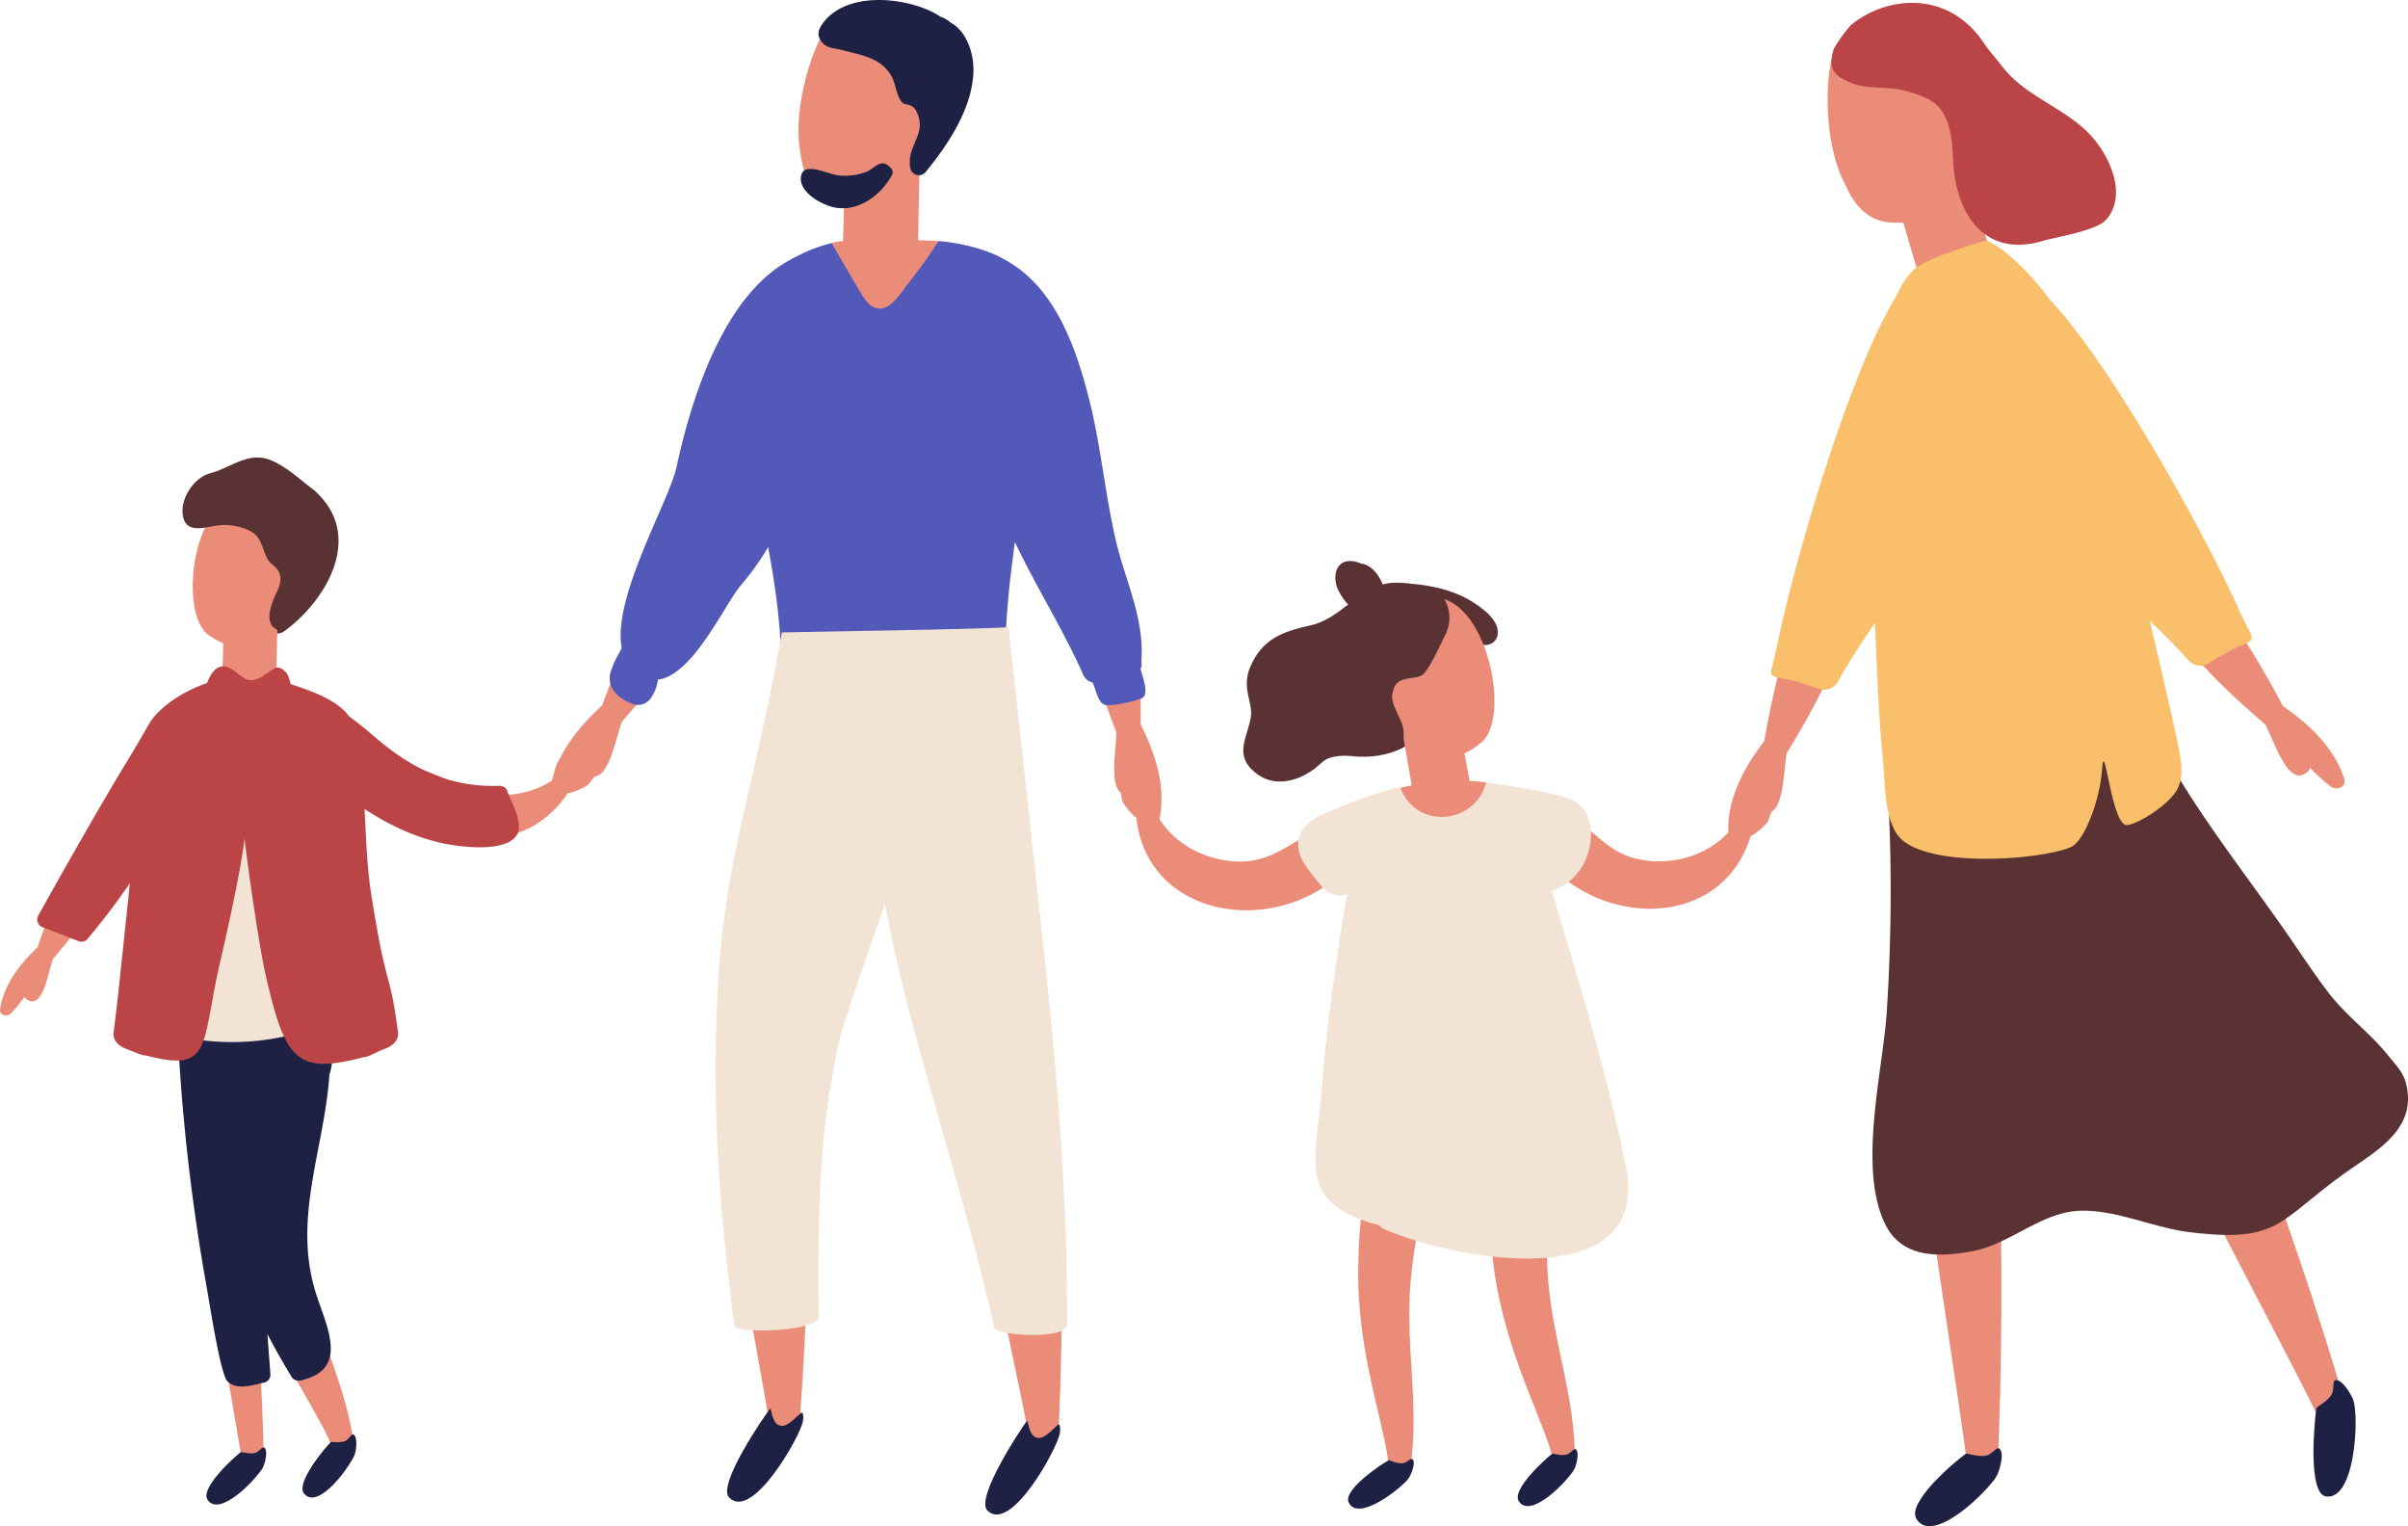 <svg id="Group_3" data-name="Group 3" xmlns="http://www.w3.org/2000/svg" width="552" height="349.8" viewBox="0 0 552 349.8">
  <path id="Path_26" data-name="Path 26" d="M1076.353,1439.338c.337.425.682.838,1.02,1.261a1.955,1.955,0,0,1,2.811-.613q-.59-.86-1.18-1.723c-1.341-1.96,1.845-3.8,3.177-1.857a213.292,213.292,0,0,1,13.267,21.969c5.98,4.135,11.814,9.574,14.079,16.671.622,1.95-1.77,2.819-3.089,1.8a45.808,45.808,0,0,1-4.763-4.281,1.783,1.783,0,0,1-.485.84c-4.277,3.946-7.325-5.987-9.734-10.762-1.465-1.276-16.269-13.754-19.532-20.642C1071.1,1440.258,1074.955,1437.575,1076.353,1439.338Z" transform="translate(-572.152 -1296.583)" fill="#eb8c78"/>
  <path id="Path_27" data-name="Path 27" d="M1863.348,1589c3.759-.651,6.028,3.6,6.85,10.668,1.442,12.387,5.51,76.281,5.407,92.014-.033,4.948-4.657,1.561-4.907-.044-1.163-7.51-14.75-83.688-13.814-90.835C1857.532,1595.858,1857.385,1590.037,1863.348,1589Z" transform="translate(-1815.195 -1356.745)" fill="#eb8c78"/>
  <path id="Path_28" data-name="Path 28" d="M1863.68,1753.834c.227-.167,1.93.5,3.293.169,1-.24,1.685-1.611,2.153-1.214.923.784.044,3.775-.256,4.366-1.326,2.615-10.053,11.856-12.8,7.537C1854.371,1762.017,1862.279,1754.87,1863.68,1753.834Z" transform="translate(-1808.514 -1420.996)" fill="#1f2144"/>
  <path id="Path_29" data-name="Path 29" d="M1827.3,1588.2c3.638-1.149,6.457,2.764,8.219,9.653,3.09,12.083,2.276,31.789,5.545,48.181,3.009,15.086,10.14,26.674,12.148,42.279.631,4.908-4.406,2.171-4.869.614-2.16-7.287-12.74-20.683-18.545-38.717-6.051-18.8-7.291-42.24-7.321-49.447C1822.461,1595.777,1821.534,1590.029,1827.3,1588.2Z" transform="translate(-1771.941 -1356.38)" fill="#eb8c78"/>
  <path id="Path_30" data-name="Path 30" d="M1828.293,1749.631c.2-.2,1.978.233,3.285-.274.962-.372,1.453-1.822,1.97-1.491,1.02.653.55,3.735.331,4.36-.962,2.769-8.373,13.1-11.672,9.184C1820.164,1758.988,1827.042,1750.845,1828.293,1749.631Z" transform="translate(-1752.495 -1419.073)" fill="#1f2144"/>
  <path id="Path_31" data-name="Path 31" d="M1831,1598.633a13.345,13.345,0,0,1,.005-1.438c.551-5.906,6.364-7.821,11.434-8.634,8.953-1.438,27.395,1.129,22.95,14.4a1.642,1.642,0,0,1,.032.252c-1.239,16.728-8.265,32.212-3.248,49.053,2.254,7.565,8.3,18.025-3.331,20.575a1.91,1.91,0,0,1-2.09-.85c-1.925-3.214-3.8-6.463-5.51-9.77q.343,4.654.69,9.309a1.856,1.856,0,0,1-1.358,1.783c-2.614.548-6.355,1.89-8.5-.271-1.61-1.62-3.959-17.16-4.788-21.741a457.953,457.953,0,0,1-6.219-51.255c-.031-.292-.052-.58-.067-.869-.007-.113-.019-.226-.026-.339A1.715,1.715,0,0,1,1831,1598.633Z" transform="translate(-1789.939 -1356.458)" fill="#1f2144"/>
  <path id="Path_32" data-name="Path 32" d="M1282.757,1445.341c-.191.509-.391,1.007-.583,1.514a1.956,1.956,0,0,0-2.863.282q.295-1,.593-2c.672-2.277-2.926-3.047-3.594-.789a213.217,213.217,0,0,0-5.862,24.987c-4.417,5.774-8.294,12.745-8.265,20.2.008,2.047,2.552,2.138,3.493.76a45.935,45.935,0,0,0,3.215-5.538,1.772,1.772,0,0,0,.72.649c5.284,2.437,5.127-7.951,5.95-13.236,1-1.665,11.246-18.094,12.23-25.651C1288.04,1444.6,1283.544,1443.234,1282.757,1445.341Z" transform="translate(-866.016 -1299.49)" fill="#eb8c78"/>
  <path id="Path_33" data-name="Path 33" d="M1523.274,1436.539c.093.535.2,1.062.293,1.6a1.956,1.956,0,0,1,2.763.8q-.106-1.039-.214-2.078c-.243-2.362,3.435-2.457,3.678-.115a213.374,213.374,0,0,1,1.168,25.639c3.279,6.488,5.809,14.053,4.41,21.369-.384,2.011-2.9,1.633-3.573.105a46.026,46.026,0,0,1-2.142-6.034,1.785,1.785,0,0,1-.827.506c-5.643,1.423-3.578-8.758-3.414-14.1-.678-1.821-7.727-19.853-7.305-27.463C1518.216,1434.839,1522.887,1434.323,1523.274,1436.539Z" transform="translate(-1269.498 -1296.371)" fill="#eb8c78"/>
  <path id="Path_34" data-name="Path 34" d="M1722.368,1435.609c-.278.466-.564.922-.843,1.386a1.956,1.956,0,0,0-2.868-.234q.47-.933.941-1.866c1.068-2.12-2.334-3.52-3.4-1.418a213.228,213.228,0,0,0-10.227,23.539c-5.377,4.893-10.438,11.06-11.738,18.4-.358,2.015,2.129,2.559,3.3,1.372a45.945,45.945,0,0,0,4.152-4.876,1.775,1.775,0,0,0,.593.768c4.764,3.341,6.464-6.908,8.216-11.961,1.283-1.46,14.3-15.8,16.614-23.056C1727.7,1435.822,1723.519,1433.676,1722.368,1435.609Z" transform="translate(-1567.924 -1295.351)" fill="#eb8c78"/>
  <path id="Path_35" data-name="Path 35" d="M1936.865,1535.44c-.2.358-.412.708-.617,1.065a1.48,1.48,0,0,0-2.176-.129q.339-.716.681-1.431c.774-1.624-1.828-2.629-2.6-1.018a161.618,161.618,0,0,0-7.358,18.015c-3.994,3.8-7.726,8.559-8.588,14.142-.238,1.533,1.656,1.9,2.526.984a34.859,34.859,0,0,0,3.065-3.766,1.341,1.341,0,0,0,.462.572c3.667,2.453,4.784-5.344,6.027-9.2.948-1.128,10.571-12.213,12.206-17.756C1940.909,1535.512,1937.706,1533.956,1936.865,1535.44Z" transform="translate(-1916.188 -1334.845)" fill="#eb8c78"/>
  <path id="Path_36" data-name="Path 36" d="M1076.025,1516.727c4.815-2.409,9.609,2.42,13.592,11.63,13.413,31.021,31.657,77.7,44.711,122.145,1.968,6.7-5.659,4-6.648,1.934-9.448-19.76-52.38-97.465-55.592-117.135C1070.952,1528.353,1068.387,1520.548,1076.025,1516.727Z" transform="translate(-596.529 -1328.176)" fill="#eb8c78"/>
  <path id="Path_37" data-name="Path 37" d="M1068.326,1733.812c.061-.394,2.427-1.42,3.469-3.1.765-1.237.087-3.289.95-3.356,1.7-.131,3.8,3.738,4.081,4.628,1.269,3.938.45,22.752-6.194,22.051C1066.184,1753.564,1067.951,1736.243,1068.326,1733.812Z" transform="translate(-537.333 -1411.045)" fill="#1f2144"/>
  <path id="Path_38" data-name="Path 38" d="M1211.533,1521.093c5.336-.709,8.3,5.419,9.063,15.424,2.577,33.7,4.624,83.769,2.487,130.047-.322,6.976-6.655,1.942-6.917-.337-2.5-21.759-17.776-109.212-14.406-128.854C1202.95,1530.433,1203.067,1522.217,1211.533,1521.093Z" transform="translate(-765.178 -1330.108)" fill="#eb8c78"/>
  <path id="Path_39" data-name="Path 39" d="M1212.773,1754.323c.329-.224,2.693.807,4.632.423,1.427-.283,2.466-2.178,3.1-1.592,1.257,1.156-.148,5.326-.6,6.141-2.016,3.613-14.838,16.157-18.467,9.913C1199.189,1765.341,1210.738,1755.7,1212.773,1754.323Z" transform="translate(-762.143 -1421.123)" fill="#1f2144"/>
  <path id="Path_40" data-name="Path 40" d="M1051.172,1538.256a430.019,430.019,0,0,0-.762-65.953c-.382-4.726,6.049-4.7,6.44-.009.034.414.048.82.081,1.234,7.436-.13,14.955-.19,22.28-1.626,5.275-1.033,14.544-3.226,18.71-7.661a3.391,3.391,0,0,1,2.588-3.26,3.933,3.933,0,0,1,6.648,1.119c7.709,20.878,22.216,38.567,34.892,56.607,3.482,4.956,6.8,10.142,10.494,14.934,4.092,5.307,9.445,9.119,13.552,14.241,1.561,1.945,3.436,3.8,4.1,6.317,2.772,10.608-6.84,15.589-13.824,20.571-15.6,11.129-15.079,16.173-35.812,13.644-8.406-1.025-17.442-5.456-25.781-4.861-8.43.6-15.505,7.6-23.731,9.181-8.146,1.57-16.455,1.546-20.223-6.16C1044.568,1573.792,1050.183,1551.91,1051.172,1538.256Z" transform="translate(-618.677 -1306.013)" fill="#5a3234"/>
  <path id="Path_41" data-name="Path 41" d="M1241.805,1218.251c-4.074-6.609-10.652-6.78-16.984-5.71-5.181.875-10.3,1.674-12.888,8.045-2.251,5.541-2.5,21.273,2.556,30.706,3.32,7.324,8.05,10.317,17.5,7.777C1241.719,1256.454,1249,1229.927,1241.805,1218.251Z" transform="translate(-791.457 -1208.893)" fill="#eb8c78"/>
  <path id="Path_42" data-name="Path 42" d="M1224.036,1269.794s-9.434-2.132-13.561-1.568a3,3,0,0,0-2.163,1.977c-1.5.543-1.962-.088-1.962-.088l6.444,22.092s8.4,2.758,11.554,1.764c1.876-.59,4.84-7.111,4.84-7.111Z" transform="translate(-773.473 -1230.894)" fill="#eb8c78"/>
  <path id="Path_43" data-name="Path 43" d="M1630.7,1219.015c-1.855-7.539-8.064-9.716-14.419-10.635-5.2-.753-10.318-1.56-14.732,3.712-3.84,4.587-8.894,19.487-6.968,30.015.919,7.99,4.505,12.287,14.277,12.761C1618.924,1255.356,1633.978,1232.333,1630.7,1219.015Z" transform="translate(-1411.118 -1207.239)" fill="#eb8c78"/>
  <path id="Path_44" data-name="Path 44" d="M1627.023,1268.957s-8.328-4.918-12.43-5.645a3,3,0,0,0-2.664,1.22c-1.6.057-1.842-.684-1.842-.684l-.629,23s7.15,5.2,10.459,5.217c1.968.011,6.785-5.288,6.785-5.288Z" transform="translate(-1416.279 -1228.991)" fill="#eb8c78"/>
  <path id="Path_45" data-name="Path 45" d="M1158.6,1218.425a33.3,33.3,0,0,1,3.9-5.377c7.723-6.445,22.195-8.578,30.7,4.4,1.053,1.607,2.466,3.058,3.762,4.782,5.928,7.886,15.975,9.932,21.861,17.683,3.251,4.282,6.083,10.932,3.341,16.077-1.32,2.479-2.9,2.979-5.341,3.865-3.106,1.126-7.429,1.826-10.764,2.757-13.282,3.707-19.583-6.767-20.127-18.562-.206-4.474-.527-8.518-2.835-11.678-1.965-2.689-6.084-3.721-8.483-4.347-3.907-1.022-8.153-.194-11.967-1.7C1158.067,1224.522,1157.314,1222.616,1158.6,1218.425Z" transform="translate(-738.21 -1207.281)" fill="#bb4546"/>
  <path id="Path_46" data-name="Path 46" d="M1143.518,1303.779c3.375-2.47,15.637-6.347,16.154-6.143,5.44,2.142,16.255,13.639,20,23.2,6.978,17.814,21.9,82.83,23.763,92.127.66,3.3,1.517,6.882-.012,10.193-1.458,3.156-8.354,7.912-11.538,8.411-3.716.582-5.278-21.109-5.833-12.588-.413,6.342-3.9,16.324-7.227,17.682-7.535,3.075-34.519,4.937-39.823-3.076-3.139-4.74-2.613-12.9-3.293-18.457-1.318-10.794-3.9-74.968-1.167-91.02C1135.457,1318.759,1138.851,1307.2,1143.518,1303.779Z" transform="translate(-704.198 -1242.466)" fill="#f9bf6a"/>
  <path id="Path_47" data-name="Path 47" d="M1108.059,1344.793c-.036-.215-.109-.4-.138-.623-.343-2.549,2.632-4.025,4.7-3.578a21.969,21.969,0,0,1,5.562,2.162c.071.019.144.01.214.033a64.964,64.964,0,0,1-2.879-7.153c-1.068-3.043,2.68-5.718,5.329-4.24-1.073-1.19-2.118-2.4-3.222-3.569-3.256-3.446,1.208-11.785,4.484-8.337,13.625,14.335,35.053,52.689,43.183,70.766,4.759,10.581,4.914,4.671-6.86,12.536a3.719,3.719,0,0,1-4.482-.579c-15.831-17.749-37.179-30.441-46.77-53.046A3.916,3.916,0,0,1,1108.059,1344.793Z" transform="translate(-652.141 -1250.72)" fill="#f9bf6a"/>
  <path id="Path_48" data-name="Path 48" d="M1254.417,1340.725c-.012-.217.018-.418,0-.638-.223-2.562-3.449-3.351-5.366-2.464a22,22,0,0,0-4.954,3.327c-.064.034-.138.041-.2.079a64.927,64.927,0,0,0,1.244-7.61c.376-3.2-3.866-4.992-6.129-2.971.788-1.4,1.542-2.806,2.363-4.187,2.424-4.075-3.757-11.235-6.2-7.154-10.158,16.969-22.675,59.082-26.653,78.5-2.328,11.367-3.773,5.634,9.437,10.731a3.718,3.718,0,0,0,4.247-1.545c11.564-20.783,29.617-37.838,34.029-61.995A3.916,3.916,0,0,0,1254.417,1340.725Z" transform="translate(-800.979 -1250.415)" fill="#f9bf6a"/>
  <path id="Path_49" data-name="Path 49" d="M1290.046,1520.56c-1.824-2.044-3.15-4.293-2.967-6.431.261-3.039,2.425-3.9,4.739-3.394a1.878,1.878,0,0,1,1.066-1.386c.169-.088.338-.177.507-.265.578-.3.462.56.968.939,5.6,4.194,8.806,8.892,15.9,10.117,7.877,1.36,16.12-1.388,21.036-7.646a7.329,7.329,0,0,1,1.011-6.994c.808-.994,2.7-1.036,3.179.353.057.165.09.266.141.415a26.413,26.413,0,0,1,1.637-2.458,1.865,1.865,0,0,1,3.322,1.307c-.278,3.582-.112,2.76-1.361,6.128-.293.788-3.349,3.38-3.989,3.388-5.971,19.937-30.768,21.391-45.073,7.776C1289.035,1521.341,1289.038,1521.108,1290.046,1520.56Z" transform="translate(-933.921 -1323.065)" fill="#eb8c78"/>
  <path id="Path_50" data-name="Path 50" d="M1729.74,1491.836c-1.146-2.489,13.026,2.27,19.446,5.516,7.133,3.607,15.819,3.395,22.353-1.15a7.33,7.33,0,0,1,3.016-6.391c1.063-.713,2.884-.2,2.936,1.268.006.174.008.281.013.438a26.357,26.357,0,0,1,2.285-1.871,1.865,1.865,0,0,1,2.794,2.223c-1.315,3.343-.916,2.606-3.1,5.46-.511.668-4.192,2.251-4.806,2.072-11.549,17.314-35.683,11.443-45.374-5.766C1728.544,1492.286,1728.615,1492.064,1729.74,1491.836Z" transform="translate(-1644.496 -1317.654)" fill="#eb8c78"/>
  <path id="Path_51" data-name="Path 51" d="M1496.143,1523.486c-16.591,10.712-40.682,4.664-42.835-16.036-.627-.127-3.147-3.243-3.287-4.072-.6-3.541-.59-2.7-.2-6.274a1.865,1.865,0,0,1,3.508-.666,26.3,26.3,0,0,1,1.15,2.721c.078-.137.129-.23.216-.382.73-1.274,2.581-.88,3.189.246a7.329,7.329,0,0,1-.309,7.06c3.664,7.064,11.252,11.3,19.244,11.431,7.193.118,11.221-3.9,17.5-6.979.568-.278.614-1.145,1.125-.743l.45.354a1.88,1.88,0,0,1,.789,1.56c2.368-.07,4.333,1.181,4.023,4.218-.218,2.135-1.939,4.1-4.112,5.766C1497.485,1522.417,1497.445,1522.646,1496.143,1523.486Z" transform="translate(-1192.817 -1320.062)" fill="#eb8c78"/>
  <path id="Path_52" data-name="Path 52" d="M1398.5,1431.209a2.144,2.144,0,0,1,.2-.119c-.153-1.177-8.725-4.229-7.307-4.134,10.06.666,14.722,4.05,17.009,5.815,1.714,1.322,3.893,3.58,3.427,5.98-.478,2.461-3.342,2.853-5.129,1.564a31.643,31.643,0,0,1-2.978-2.822q-.826-.779-1.67-1.541c-.427-.386-1.9-1.287-1.446-1.7C1398.83,1435.842,1396.74,1432.777,1398.5,1431.209Z" transform="translate(-1068.537 -1293.2)" fill="#5a3234"/>
  <path id="Path_53" data-name="Path 53" d="M1406.306,1442.884c2.73-6.583,7.417-8.23,13.821-9.667,3.423-.768,6.068-2.79,8.67-4.8a13.543,13.543,0,0,1-2.433-3.678c-.711-1.77-.825-4.354.84-5.661,1.211-.952,3.185-.692,4.6-.02.044.006.083,0,.129,0,2.261.386,3.894,2.532,4.782,4.761a11.723,11.723,0,0,1,2.862-.393,18.183,18.183,0,0,1,14.516,6.595c2.893,3.753-2.819,8.34-5.748,4.6a8.942,8.942,0,0,0-9.465-3.064,2.519,2.519,0,0,1,.814.771c1.752,2.8,2.562,8.1,2.2,13.286,2-.687,4.445.045,4.7,2.739.508,5.424-.385,10.406-5.638,13.108a20.546,20.546,0,0,1-8.491,1.836c-1.759.07-3.619-.327-5.352-.183-4.194.349-3.862,1.532-6.781,3.479-3.809,2.541-8.682,3.541-12.555.557-5.282-4.069-2.177-7.878-1.308-12.828C1407.078,1450.88,1404.316,1447.68,1406.306,1442.884Z" transform="translate(-1119.76 -1289.867)" fill="#5a3234"/>
  <path id="Path_54" data-name="Path 54" d="M1425.64,1592.252c3.814-.082,5.421,4.464,5.178,11.572-.425,12.464-6.736,31.15-8.2,47.8-1.346,15.324,2.247,28.448-.206,43.989-.772,4.888-4.839.848-4.845-.777-.029-7.6-6.424-23.427-6.935-42.366-.533-19.738,4.857-42.589,6.851-49.515C1418.865,1598.161,1419.589,1592.383,1425.64,1592.252Z" transform="translate(-1099.25 -1358.045)" fill="#eb8c78"/>
  <path id="Path_55" data-name="Path 55" d="M1432.222,1757.42c.249-.131,1.833.78,3.229.66,1.028-.088,1.907-1.342,2.311-.879.8.913-.52,3.74-.906,4.278-1.7,2.387-11.712,10.221-13.781,5.54C1421.795,1764.12,1430.681,1758.235,1432.222,1757.42Z" transform="translate(-1113.927 -1422.714)" fill="#1f2144"/>
  <path id="Path_56" data-name="Path 56" d="M1370.09,1589.586c3.76-.641,6.017,3.62,6.821,10.686,1.408,12.391-2.092,31.8-1.1,48.486.917,15.355,6.4,27.81,6.25,43.543-.046,4.948-4.662,1.549-4.906-.059-1.143-7.512-9.792-22.23-13.077-40.889-3.423-19.446-1.445-42.84-.488-49.984C1364.256,1596.424,1364.123,1590.6,1370.09,1589.586Z" transform="translate(-1021.035 -1356.975)" fill="#eb8c78"/>
  <path id="Path_57" data-name="Path 57" d="M1369.014,1754.455c.228-.167,1.928.5,3.292.179,1-.237,1.689-1.606,2.156-1.208.92.786.034,3.775-.268,4.365-1.333,2.611-10.085,11.828-12.819,7.5C1359.683,1762.613,1367.609,1755.488,1369.014,1754.455Z" transform="translate(-1013.221 -1421.245)" fill="#1f2144"/>
  <path id="Path_58" data-name="Path 58" d="M1412.69,1433.6c-4.956-3.328-9.613-1.353-13.7,1.412-3.347,2.263-6.675,4.451-6.458,9.735.19,4.6,5.025,15.685,11.568,20.677,4.657,4.068,8.921,4.656,14.724-.13C1424.8,1460.361,1421.445,1439.476,1412.69,1433.6Z" transform="translate(-1079.256 -1295.121)" fill="#eb8c78"/>
  <path id="Path_59" data-name="Path 59" d="M1414.948,1480.324s-7.028-2.429-10.231-2.348a2.308,2.308,0,0,0-1.82,1.328c-1.194.288-1.493-.233-1.493-.233l3.053,17.43s6.185,2.819,8.681,2.327c1.484-.293,4.3-5.025,4.3-5.025Z" transform="translate(-1080.259 -1313.215)" fill="#eb8c78"/>
  <path id="Path_60" data-name="Path 60" d="M1413.794,1436.231c1.773-2.027,7.136-6.29,10.51-4.891a2,2,0,0,1,2.521-1.709,1.938,1.938,0,0,1,2.731.067,8.634,8.634,0,0,1,1.123,10.4c-.174.313-2.823,6.331-4.6,8.318-1.516,1.7-6.009.136-6.951,3.626-.837,2.28.021,3.551,1.345,6.575a7.5,7.5,0,0,1,.906,4.663,1.882,1.882,0,0,1-1.547,1.625c-5.088.314-8.649-8.759-9.706-12.769A17.3,17.3,0,0,1,1413.794,1436.231Z" transform="translate(-1099.668 -1294.041)" fill="#5a3234"/>
  <path id="Path_61" data-name="Path 61" d="M1348.848,1508.691a110.207,110.207,0,0,1,15.974-5.616c.023-.005.438.131.461.124,4.428-1.113,7.616,1.418,12.726,1.5,1.206.019,2.931-2.532,5.376-2.223.078.01.987-.667,1.064-.657,7.014.9,17.536,2.732,20.221,4,4.84,2.286,5.2,7.776,3.842,12.316a13.036,13.036,0,0,1-8.267,8.618c.186.656.354,1.3.55,1.959,6.022,20.123,12.233,40.558,16.384,61.167,5.943,29.512-38.115,21.672-54.922,14.62a5.71,5.71,0,0,1-1.72-1.124c-5.651-1.511-11.046-3.779-13.356-8.735-2.424-5.2-.354-13.981.03-19.31q1.1-15.253,3.355-30.392c.825-5.564,1.6-11.6,2.764-17.382a5.426,5.426,0,0,1-5.88-1.816c-2.178-2.894-5.883-6.385-5.348-10.4C1342.6,1511.637,1345.757,1510,1348.848,1508.691Z" transform="translate(-1044.477 -1322.569)" fill="#f3e3d5"/>
  <path id="Path_62" data-name="Path 62" d="M1395.654,1502.9a54.507,54.507,0,0,1,14.2-1.744c1.159.018,3.1.2,5.427.49C1412.836,1511.235,1399.343,1512.585,1395.654,1502.9Z" transform="translate(-1074.608 -1322.307)" fill="#eb8c78"/>
  <path id="Path_63" data-name="Path 63" d="M1585.47,1298.817c4.3-.97,15.628-.025,20.394.266.079,0,1.687-1.31,1.761-1.305.469.03,1.048.066,1.253.092,40.261,5.172,15.718,39.478,13.969,93.909-.179,5.577-7.992,5.6-26.847,5.014-22.732-.711-24.332-1.652-24.625-7.4-1.9-37.268-25.258-81.7,11.753-91.164C1583.419,1298.156,1585.172,1298.885,1585.47,1298.817Z" transform="translate(-1392.484 -1242.524)" fill="#5359b8"/>
  <path id="Path_64" data-name="Path 64" d="M1602.222,1298.026c.176-.043.334-.107.512-.147,4.28-.965,19.142-.6,23.986-.307a114.787,114.787,0,0,1-7.008,9.784c-1.419,1.756-3.357,5.185-5.873,5.628-2.753.484-4.156-2.292-5.315-4.2C1606.362,1305.24,1604.308,1301.622,1602.222,1298.026Z" transform="translate(-1411.578 -1242.319)" fill="#eb8c78"/>
  <path id="Path_65" data-name="Path 65" d="M1590.191,1211.979c5.5-7.1,18.333-5.81,25.294-2.2a13.636,13.636,0,0,1,1.543.942,5.669,5.669,0,0,1,2.27,1.31c3.539,1.8,5.2,6.7,5.261,10.406.15,8.683-5.749,17.529-11.034,23.942a1.97,1.97,0,0,1-2.967-.073c-.187-.172-.685-.776-.572-2.854.24-3.884,3.82-6.465,1.49-11.082-.97-1.923-2.654-1.361-3.189-1.97-1.522-1.731-1.424-4.1-2.479-6.022-2.334-4.264-6.976-4.892-11.188-6.015-1.4-.373-3.454-.416-4.532-1.548C1588.474,1215.123,1588.917,1213.626,1590.191,1211.979Z" transform="translate(-1401.414 -1206.856)" fill="#1f2144"/>
  <path id="Path_66" data-name="Path 66" d="M1621.142,1269.774c2.539-.273,5.079,1.367,7.653,1.5a13.674,13.674,0,0,0,5.848-.929c1.133-.477,1.887-1.379,3-1.791a2.008,2.008,0,0,1,2.066.557c.641.521,1.174,1.167.645,2.126-2.429,4.4-7.309,8.126-12.585,7.424-3.151-.419-9.389-3.764-8.08-7.764A1.82,1.82,0,0,1,1621.142,1269.774Z" transform="translate(-1435.937 -1231.015)" fill="#1f2144"/>
  <path id="Path_67" data-name="Path 67" d="M1572.355,1668.336c.09,13.141-.2,26.553-.769,40.06-.263,6.3-6.648,1.674-7.019-.363-1.266-6.949-4.4-21.295-7.827-37.681C1550.577,1640.864,1572.167,1640.924,1572.355,1668.336Z" transform="translate(-1328.917 -1379.916)" fill="#eb8c78"/>
  <path id="Path_68" data-name="Path 68" d="M1565.843,1742.848c.378-.5.347,2.9,2.031,3.658,1.407.632,2.759-.567,5.05-2.812.612-.6.677,1.089.52,1.918-.7,3.67-11.218,22.952-16.6,17.709C1553.945,1760.5,1564.494,1744.612,1565.843,1742.848Z" transform="translate(-1330.49 -1417.104)" fill="#1f2144"/>
  <path id="Path_69" data-name="Path 69" d="M1667.916,1664.89c-.3,13.137-.984,26.536-1.944,40.02-.448,6.29-6.694,1.479-7.005-.569-1.061-6.984-3.776-21.415-6.719-37.893C1646.953,1636.792,1668.532,1637.485,1667.916,1664.89Z" transform="translate(-1482.679 -1378.452)" fill="#eb8c78"/>
  <path id="Path_70" data-name="Path 70" d="M1663.055,1738.2c.386-.49.3,2.908,1.972,3.691,1.4.655,2.768-.522,5.094-2.729.621-.589.659,1.1.488,1.926-.755,3.658-11.588,22.768-16.889,17.438C1650.873,1755.662,1661.678,1739.944,1663.055,1738.2Z" transform="translate(-1486.562 -1415.281)" fill="#1f2144"/>
  <path id="Path_71" data-name="Path 71" d="M1554.246,1525.4c1.507-28.542,8.5-45.731,14.646-80.815,3.488-.119,47.816-.743,51.972-1.23,0,0,2.682,24.416,6.235,56.923,3.322,30.4,7.381,65.874,7.182,102.851-.02,3.794-16.285,2.505-16.647.89-7.807-34.825-19.2-65.57-25.112-97.212-5.575,15.887-10.14,29.337-10.771,32.523-3.384,17.08-4.776,29.31-4.4,61.935.043,3.8-19.074,3.933-19.3,2.293C1553.458,1569.477,1553.161,1545.977,1554.246,1525.4Z" transform="translate(-1389.672 -1299.633)" fill="#f3e3d5"/>
  <path id="Path_72" data-name="Path 72" d="M1531.943,1317.557a11.284,11.284,0,0,1,5.083,1.887c-2.544-4.351-5.872-7.892-10.389-9.691-4.359-1.736-2.467-8.873,1.963-7.12,13.4,5.306,18.8,20.484,22.056,33.537,2.612,10.477,3.574,21.272,5.988,31.788,2.172,9.461,6.578,17.817,5.917,27.62-.054.795.206,1.381-.233,2.006,1.041,3.421,1.881,6.165.17,6.84-1.622.641-6.132,1.682-7.964,1.517s-2.27-3.121-3.16-5.185a3.132,3.132,0,0,1-2.071-1.609c-7.767-17.582-19.917-32.987-22.79-52.408-1.219-8.231-3.456-18.069,1.909-24.485C1527.995,1320.037,1529.309,1317.248,1531.943,1317.557Z" transform="translate(-1300.905 -1244.321)" fill="#5359b8"/>
  <path id="Path_73" data-name="Path 73" d="M1647.657,1399.123a19.331,19.331,0,0,1,2.044-4.666c.2-.39.4-.78.592-1.17-2.174-11.7,10.84-33.5,12.592-41.571,4.178-19.249,12.2-40.732,26.892-47.835,4.268-2.062,7.772,4.269,3.99,7.006a47.683,47.683,0,0,0-13.093,14.219,3.6,3.6,0,0,1,2.407,4.265c-.245,1.105-.543,2.192-.8,3.293.091-.057.168-.138.261-.194a3.742,3.742,0,0,1,5.072,1.33c7.679,15.152-.018,33.492-9.924,45-3.8,4.416-11.032,20.768-19.092,21.719a9.228,9.228,0,0,1-1.979,4.7,3.6,3.6,0,0,1-3.6.952C1649.949,1405.078,1646.909,1402.825,1647.657,1399.123Z" transform="translate(-1507.778 -1244.759)" fill="#5359b8"/>
  <path id="Path_74" data-name="Path 74" d="M1850.835,1390.347c10.529,10.2,1.98,24.616-7.543,31.57-3.116,2.276-7.243-3.005-4.158-5.39,2.932-2.267,5.939-4.924,7.773-8.182-3.75,1.438-6.86-4.1-3.062-6.12a2.071,2.071,0,0,0-.71-1.979,2.147,2.147,0,0,0-2.684-1.711c-2.489-.27-4.395,2.056-6.292,3.505-1.828,1.4-4.552-.133-5.095-2.072C1825.355,1386.721,1842.679,1382.443,1850.835,1390.347Z" transform="translate(-1778.077 -1277.284)" fill="#5a3234"/>
  <path id="Path_75" data-name="Path 75" d="M1851.863,1438.922s6.148-3.242,9.118-3.623a2.156,2.156,0,0,1,1.87.968c1.144.1,1.346-.428,1.346-.428l-.344,16.536s-5.311,3.483-7.688,3.383c-1.412-.059-4.687-4.031-4.687-4.031Z" transform="translate(-1800.527 -1296.469)" fill="#eb8c78"/>
  <path id="Path_76" data-name="Path 76" d="M1841.295,1562.994a304.229,304.229,0,0,0,13.028-43.318,1.727,1.727,0,0,1,.408-.792q.015-1.087.031-2.172c.028-2.008,3.3-2.629,3.646-.494.054.336.084.671.137,1.006.006.043.029.074.033.118.009.112.019.225.029.337.3,1.966.561,3.934.8,5.9a1.556,1.556,0,0,1,.5.57c5.728,11.327,5.482,24.241,10.237,35.9a1.421,1.421,0,0,1,.04.928,1.857,1.857,0,0,1-.3,3.419,56.881,56.881,0,0,1-27.3.88A1.862,1.862,0,0,1,1841.295,1562.994Z" transform="translate(-1801.28 -1327.694)" fill="#f3e3d5"/>
  <path id="Path_77" data-name="Path 77" d="M1846.741,1395.724c4.333-3.515,8.835-2.07,12.875.159,3.307,1.824,6.589,3.581,6.832,8.516.212,4.294-3.355,15.025-9.024,20.222-3.991,4.18-7.91,5.087-13.715,1.122C1837.729,1421.658,1839.087,1401.935,1846.741,1395.724Z" transform="translate(-1795.802 -1280.119)" fill="#eb8c78"/>
  <path id="Path_78" data-name="Path 78" d="M1843.417,1383.01c4.752-1.257,8.569-4.982,13.684-3.06,3.5,1.315,6.956,4.54,10.108,6.981,1.732,1.341-2.2,5.218-2.65,3.051-.453-2.147-4.761-4.64-6.917-5.854.076.152.153.3.228.459a1.761,1.761,0,0,1-.97,2.51,10.706,10.706,0,0,1,3.939,3.111c.07.085.116.183.185.269a1.36,1.36,0,0,1,.6.264,13.7,13.7,0,0,1,5.531,8.708,10.721,10.721,0,0,1,.351,3.957c-.406,4.645-3.27,8.663-5.211,12.767-.007.011-.017.016-.023.027a1.361,1.361,0,0,1-.24,1.349c-.941,1.255-2.325,2.083-3.839,1-2.041-1.461-1.041-4.7-.327-6.495.859-2.161,2.555-4.556,1.032-6.845-.645-.969-1.766-1.452-2.4-2.619-1.418-2.6-1.2-5.3-4.6-6.661a13.836,13.836,0,0,0-6.136-1.021c-2.972.175-8.1,2.539-8.667-2.5C1836.661,1388.522,1839.79,1383.969,1843.417,1383.01Z" transform="translate(-1795.215 -1274.548)" fill="#5a3234"/>
  <path id="Path_79" data-name="Path 79" d="M1760.743,1515.28q7.778-13.989,15.845-27.812c3.2-5.471,6.349-10.423,9.415-15.891,2.318-4.135,8.275-7.891,13.415-9.559.792-2.038,1.969-4.042,3.968-3.836,1.4.145,2.681,1.4,3.784,2.156,1.213.83,1.856,1.235,3.323.841s2.969-1.7,4.252-2.474a1.781,1.781,0,0,1,2.3.442,2,2,0,0,1,.688.639,8.43,8.43,0,0,1,.836,2.442c5.63,1.835,10.833,3.836,13.353,7.33,1.954,1.437,3.856,2.977,5.776,4.633,8.573,7.395,17.278,11.769,28.837,11.353a1.9,1.9,0,0,1,1.788,1.362c.846,2.445,3.928,7.482,1.961,10.163-2.375,3.237-9.9,2.637-13.083,2.264-7.745-.907-15.1-4.141-21.672-8.487.358,6.7.56,13.428,1.561,19.712,3.69,23.178,4.082,16.169,6.129,31.573.224,1.689-1.328,3.055-2.719,3.573-2.364.883-4.4,2.143-4.994,1.992-15.5,4.072-18.066.929-22.548-18.368-1.571-6.765-4.136-24.719-4.927-31.725-.792,7.005-4.016,21.513-5.587,28.278-4.482,19.3-1.635,25.511-17.137,21.44-.591.152-2.229-.669-4.592-1.552-1.391-.518-2.944-1.884-2.72-3.573.977-7.352,2.311-20.882,3.755-34.334a156.676,156.676,0,0,1-9.806,12.868,1.8,1.8,0,0,1-1.805.477l-8.287-3.2A1.885,1.885,0,0,1,1760.743,1515.28Z" transform="translate(-1751.969 -1305.444)" fill="#bb4546"/>
</svg>
